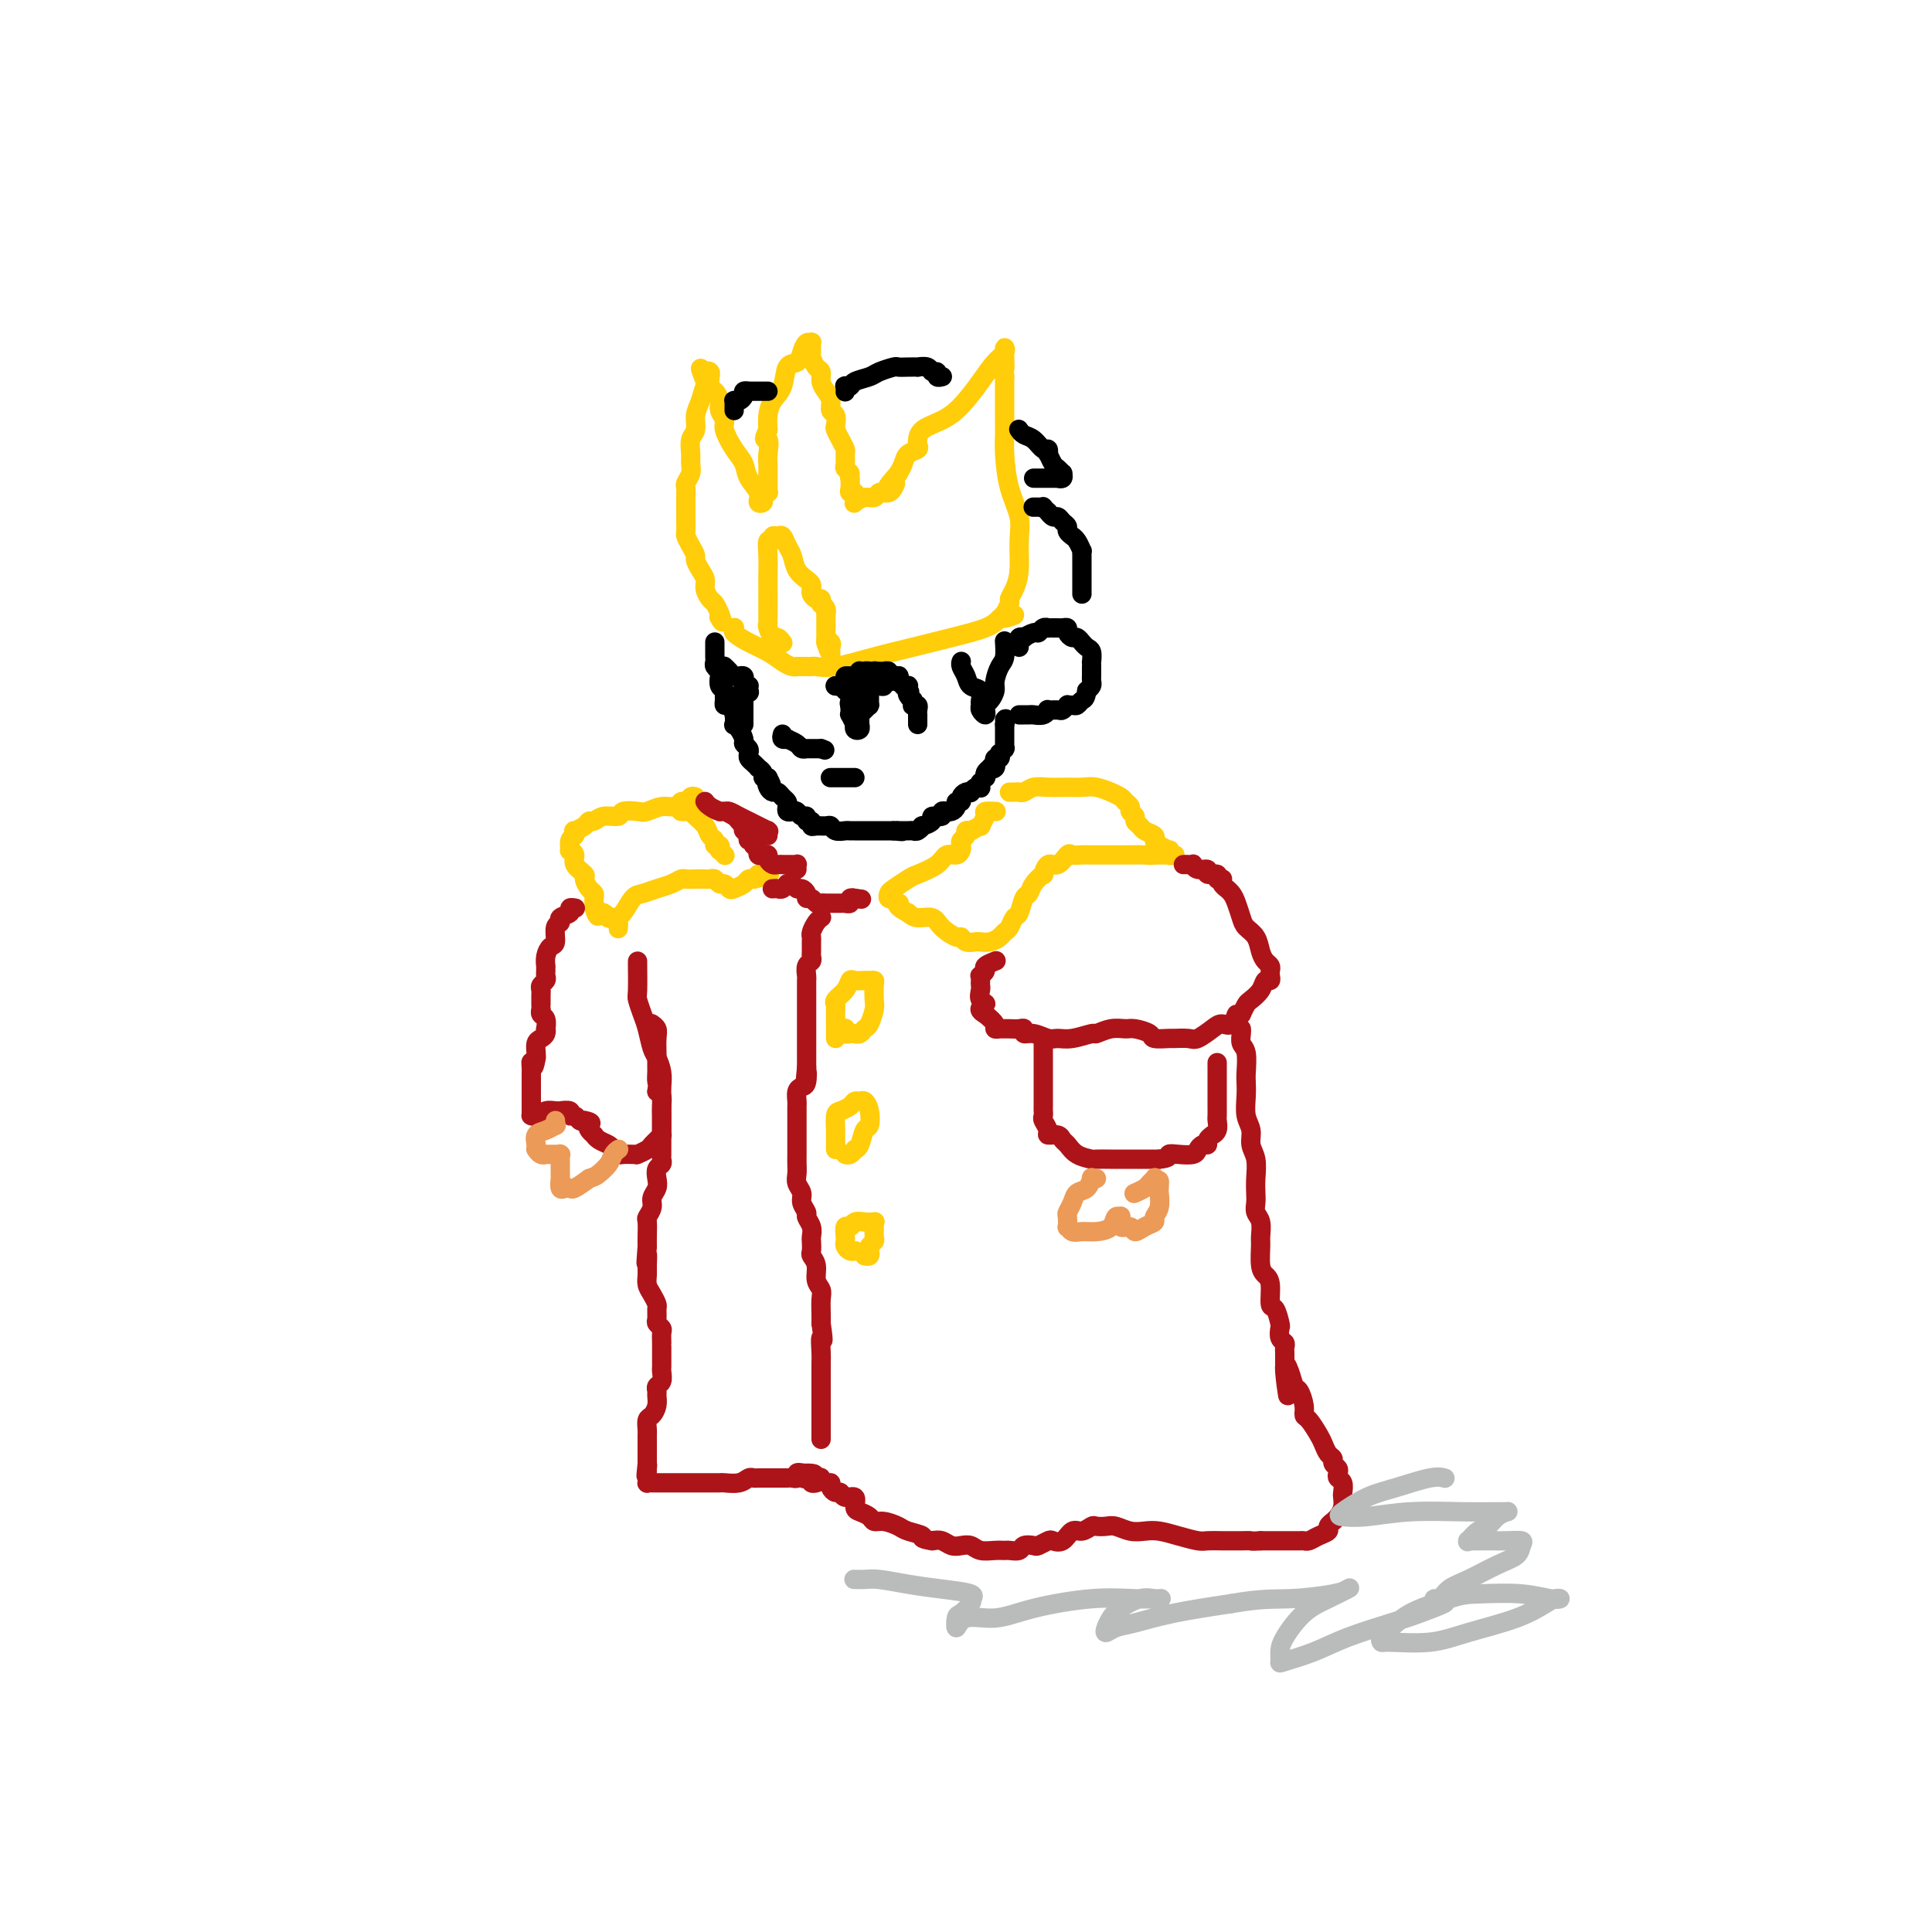 <svg viewBox='0 0 400 400' version='1.1' xmlns='http://www.w3.org/2000/svg' xmlns:xlink='http://www.w3.org/1999/xlink'><g fill='none' stroke='rgb(255,205,10)' stroke-width='4' stroke-linecap='round' stroke-linejoin='round'><path d='M152,130c0.064,-0.065 0.128,-0.130 0,0c-0.128,0.130 -0.448,0.455 0,1c0.448,0.545 1.665,1.309 3,2c1.335,0.691 2.788,1.310 4,2c1.212,0.690 2.184,1.453 3,2c0.816,0.547 1.477,0.879 2,1c0.523,0.121 0.910,0.032 1,0c0.090,-0.032 -0.116,-0.009 0,0c0.116,0.009 0.554,0.002 1,0c0.446,-0.002 0.899,0.001 1,0c0.101,-0.001 -0.149,-0.006 0,0c0.149,0.006 0.697,0.024 1,0c0.303,-0.024 0.360,-0.089 1,0c0.640,0.089 1.862,0.333 4,0c2.138,-0.333 5.192,-1.244 8,-2c2.808,-0.756 5.371,-1.357 8,-2c2.629,-0.643 5.323,-1.327 8,-2c2.677,-0.673 5.336,-1.335 7,-2c1.664,-0.665 2.332,-1.332 3,-2'/><path d='M207,128c5.482,-1.478 2.186,-0.174 1,0c-1.186,0.174 -0.263,-0.781 0,-1c0.263,-0.219 -0.136,0.299 0,0c0.136,-0.299 0.806,-1.416 1,-2c0.194,-0.584 -0.090,-0.637 0,-1c0.090,-0.363 0.553,-1.038 1,-2c0.447,-0.962 0.876,-2.210 1,-4c0.124,-1.790 -0.058,-4.121 0,-6c0.058,-1.879 0.355,-3.307 0,-5c-0.355,-1.693 -1.363,-3.650 -2,-6c-0.637,-2.350 -0.903,-5.094 -1,-7c-0.097,-1.906 -0.026,-2.975 0,-4c0.026,-1.025 0.007,-2.007 0,-3c-0.007,-0.993 -0.002,-1.998 0,-3c0.002,-1.002 0.001,-2.001 0,-3c-0.001,-0.999 -0.000,-2.000 0,-3'/><path d='M208,78c-0.464,-6.531 -0.123,-2.858 0,-2c0.123,0.858 0.028,-1.100 0,-2c-0.028,-0.900 0.013,-0.742 0,-1c-0.013,-0.258 -0.078,-0.932 0,-1c0.078,-0.068 0.301,0.471 0,1c-0.301,0.529 -1.124,1.047 -2,2c-0.876,0.953 -1.804,2.340 -3,4c-1.196,1.660 -2.660,3.594 -4,5c-1.340,1.406 -2.555,2.285 -4,3c-1.445,0.715 -3.120,1.266 -4,2c-0.880,0.734 -0.966,1.650 -1,2c-0.034,0.350 -0.016,0.134 0,0c0.016,-0.134 0.029,-0.188 0,0c-0.029,0.188 -0.102,0.617 0,1c0.102,0.383 0.378,0.721 0,1c-0.378,0.279 -1.409,0.498 -2,1c-0.591,0.502 -0.740,1.286 -1,2c-0.260,0.714 -0.630,1.357 -1,2'/><path d='M186,98c-3.642,4.121 -1.747,2.425 -1,2c0.747,-0.425 0.344,0.422 0,1c-0.344,0.578 -0.631,0.886 -1,1c-0.369,0.114 -0.819,0.035 -1,0c-0.181,-0.035 -0.092,-0.024 0,0c0.092,0.024 0.189,0.063 0,0c-0.189,-0.063 -0.663,-0.226 -1,0c-0.337,0.226 -0.535,0.843 -1,1c-0.465,0.157 -1.195,-0.144 -2,0c-0.805,0.144 -1.683,0.733 -2,1c-0.317,0.267 -0.071,0.213 0,0c0.071,-0.213 -0.034,-0.585 0,-1c0.034,-0.415 0.205,-0.874 0,-1c-0.205,-0.126 -0.786,0.082 -1,0c-0.214,-0.082 -0.061,-0.452 0,-1c0.061,-0.548 0.031,-1.274 0,-2'/><path d='M176,99c-0.403,-0.793 0.089,-0.775 0,-1c-0.089,-0.225 -0.759,-0.693 -1,-1c-0.241,-0.307 -0.054,-0.453 0,-1c0.054,-0.547 -0.024,-1.493 0,-2c0.024,-0.507 0.151,-0.574 0,-1c-0.151,-0.426 -0.580,-1.213 -1,-2c-0.420,-0.787 -0.830,-1.576 -1,-2c-0.170,-0.424 -0.101,-0.484 0,-1c0.101,-0.516 0.233,-1.489 0,-2c-0.233,-0.511 -0.832,-0.561 -1,-1c-0.168,-0.439 0.096,-1.268 0,-2c-0.096,-0.732 -0.551,-1.366 -1,-2c-0.449,-0.634 -0.891,-1.268 -1,-2c-0.109,-0.732 0.114,-1.563 0,-2c-0.114,-0.437 -0.566,-0.481 -1,-1c-0.434,-0.519 -0.851,-1.514 -1,-2c-0.149,-0.486 -0.029,-0.465 0,-1c0.029,-0.535 -0.033,-1.628 0,-2c0.033,-0.372 0.159,-0.022 0,0c-0.159,0.022 -0.605,-0.283 -1,0c-0.395,0.283 -0.739,1.153 -1,2c-0.261,0.847 -0.438,1.672 -1,2c-0.562,0.328 -1.510,0.160 -2,1c-0.490,0.840 -0.523,2.689 -1,4c-0.477,1.311 -1.398,2.084 -2,3c-0.602,0.916 -0.886,1.976 -1,3c-0.114,1.024 -0.057,2.012 0,3'/><path d='M159,89c-1.392,2.771 -0.373,1.697 0,2c0.373,0.303 0.100,1.983 0,3c-0.100,1.017 -0.027,1.373 0,2c0.027,0.627 0.008,1.526 0,2c-0.008,0.474 -0.006,0.522 0,1c0.006,0.478 0.017,1.385 0,2c-0.017,0.615 -0.061,0.937 0,1c0.061,0.063 0.229,-0.132 0,0c-0.229,0.132 -0.853,0.591 -1,1c-0.147,0.409 0.183,0.770 0,1c-0.183,0.230 -0.877,0.331 -1,0c-0.123,-0.331 0.327,-1.093 0,-2c-0.327,-0.907 -1.432,-1.958 -2,-3c-0.568,-1.042 -0.601,-2.075 -1,-3c-0.399,-0.925 -1.164,-1.742 -2,-3c-0.836,-1.258 -1.743,-2.957 -2,-4c-0.257,-1.043 0.138,-1.430 0,-2c-0.138,-0.570 -0.807,-1.323 -1,-2c-0.193,-0.677 0.092,-1.277 0,-2c-0.092,-0.723 -0.559,-1.570 -1,-2c-0.441,-0.430 -0.854,-0.442 -1,-1c-0.146,-0.558 -0.025,-1.663 0,-2c0.025,-0.337 -0.045,0.095 0,0c0.045,-0.095 0.204,-0.718 0,-1c-0.204,-0.282 -0.773,-0.223 -1,0c-0.227,0.223 -0.114,0.612 0,1'/><path d='M146,78c-1.868,-3.818 -0.538,-0.362 0,1c0.538,1.362 0.284,0.629 0,1c-0.284,0.371 -0.598,1.846 -1,3c-0.402,1.154 -0.893,1.986 -1,3c-0.107,1.014 0.168,2.211 0,3c-0.168,0.789 -0.781,1.171 -1,2c-0.219,0.829 -0.045,2.106 0,3c0.045,0.894 -0.041,1.405 0,2c0.041,0.595 0.207,1.272 0,2c-0.207,0.728 -0.788,1.506 -1,2c-0.212,0.494 -0.057,0.705 0,1c0.057,0.295 0.015,0.675 0,1c-0.015,0.325 -0.004,0.594 0,1c0.004,0.406 0.001,0.949 0,1c-0.001,0.051 -0.000,-0.391 0,0c0.000,0.391 0.000,1.614 0,2c-0.000,0.386 -0.001,-0.066 0,0c0.001,0.066 0.003,0.650 0,1c-0.003,0.350 -0.011,0.465 0,1c0.011,0.535 0.041,1.490 0,2c-0.041,0.510 -0.152,0.573 0,1c0.152,0.427 0.566,1.217 1,2c0.434,0.783 0.886,1.561 1,2c0.114,0.439 -0.110,0.541 0,1c0.110,0.459 0.554,1.274 1,2c0.446,0.726 0.893,1.363 1,2c0.107,0.637 -0.126,1.274 0,2c0.126,0.726 0.611,1.542 1,2c0.389,0.458 0.683,0.560 1,1c0.317,0.440 0.659,1.220 1,2'/><path d='M149,127c1.083,2.857 0.292,1.500 0,1c-0.292,-0.500 -0.083,-0.143 0,0c0.083,0.143 0.042,0.071 0,0'/><path d='M159,128c-0.000,0.072 -0.000,0.145 0,0c0.000,-0.145 0.000,-0.506 0,-1c-0.000,-0.494 -0.001,-1.121 0,-2c0.001,-0.879 0.004,-2.010 0,-3c-0.004,-0.990 -0.016,-1.838 0,-3c0.016,-1.162 0.060,-2.636 0,-4c-0.060,-1.364 -0.223,-2.616 0,-3c0.223,-0.384 0.833,0.099 1,0c0.167,-0.099 -0.110,-0.782 0,-1c0.110,-0.218 0.606,0.028 1,0c0.394,-0.028 0.687,-0.330 1,0c0.313,0.330 0.648,1.293 1,2c0.352,0.707 0.721,1.159 1,2c0.279,0.841 0.466,2.070 1,3c0.534,0.930 1.414,1.560 2,2c0.586,0.440 0.879,0.691 1,1c0.121,0.309 0.071,0.675 0,1c-0.071,0.325 -0.164,0.608 0,1c0.164,0.392 0.584,0.892 1,1c0.416,0.108 0.830,-0.177 1,0c0.170,0.177 0.098,0.817 0,1c-0.098,0.183 -0.222,-0.091 0,0c0.222,0.091 0.792,0.545 1,1c0.208,0.455 0.056,0.910 0,1c-0.056,0.090 -0.015,-0.184 0,0c0.015,0.184 0.004,0.827 0,1c-0.004,0.173 -0.001,-0.122 0,0c0.001,0.122 0.000,0.662 0,1c-0.000,0.338 -0.000,0.476 0,1c0.000,0.524 0.000,1.436 0,2c-0.000,0.564 -0.000,0.782 0,1'/><path d='M171,133c1.332,3.415 0.161,0.953 0,0c-0.161,-0.953 0.689,-0.396 1,0c0.311,0.396 0.083,0.632 0,1c-0.083,0.368 -0.022,0.869 0,1c0.022,0.131 0.006,-0.109 0,0c-0.006,0.109 -0.002,0.565 0,1c0.002,0.435 0.000,0.848 0,1c-0.000,0.152 -0.000,0.043 0,0c0.000,-0.043 0.000,-0.022 0,0'/><path d='M159,129c-0.091,0.188 -0.182,0.376 0,1c0.182,0.624 0.637,1.684 1,2c0.363,0.316 0.633,-0.111 1,0c0.367,0.111 0.829,0.761 1,1c0.171,0.239 0.049,0.068 0,0c-0.049,-0.068 -0.024,-0.034 0,0'/></g>
<g fill='none' stroke='rgb(0,0,0)' stroke-width='4' stroke-linecap='round' stroke-linejoin='round'><path d='M148,133c0.000,0.022 0.000,0.044 0,0c-0.000,-0.044 -0.000,-0.152 0,0c0.000,0.152 0.000,0.566 0,1c-0.000,0.434 -0.001,0.890 0,1c0.001,0.110 0.004,-0.125 0,0c-0.004,0.125 -0.015,0.610 0,1c0.015,0.390 0.056,0.686 0,1c-0.056,0.314 -0.207,0.647 0,1c0.207,0.353 0.773,0.724 1,1c0.227,0.276 0.113,0.455 0,1c-0.113,0.545 -0.227,1.457 0,2c0.227,0.543 0.796,0.718 1,1c0.204,0.282 0.044,0.669 0,1c-0.044,0.331 0.027,0.604 0,1c-0.027,0.396 -0.151,0.915 0,1c0.151,0.085 0.579,-0.262 1,0c0.421,0.262 0.835,1.135 1,2c0.165,0.865 0.082,1.723 0,2c-0.082,0.277 -0.162,-0.028 0,0c0.162,0.028 0.565,0.389 1,1c0.435,0.611 0.900,1.473 1,2c0.100,0.527 -0.167,0.718 0,1c0.167,0.282 0.767,0.654 1,1c0.233,0.346 0.100,0.666 0,1c-0.100,0.334 -0.166,0.681 0,1c0.166,0.319 0.566,0.611 1,1c0.434,0.389 0.904,0.875 1,1c0.096,0.125 -0.180,-0.111 0,0c0.180,0.111 0.818,0.568 1,1c0.182,0.432 -0.091,0.838 0,1c0.091,0.162 0.545,0.081 1,0'/><path d='M159,161c1.405,2.658 0.418,1.304 0,1c-0.418,-0.304 -0.266,0.443 0,1c0.266,0.557 0.646,0.922 1,1c0.354,0.078 0.683,-0.133 1,0c0.317,0.133 0.624,0.610 1,1c0.376,0.390 0.822,0.692 1,1c0.178,0.308 0.089,0.623 0,1c-0.089,0.377 -0.177,0.818 0,1c0.177,0.182 0.621,0.105 1,0c0.379,-0.105 0.694,-0.239 1,0c0.306,0.239 0.603,0.853 1,1c0.397,0.147 0.893,-0.171 1,0c0.107,0.171 -0.175,0.831 0,1c0.175,0.169 0.807,-0.152 1,0c0.193,0.152 -0.051,0.776 0,1c0.051,0.224 0.399,0.046 1,0c0.601,-0.046 1.456,0.040 2,0c0.544,-0.040 0.776,-0.207 1,0c0.224,0.207 0.440,0.788 1,1c0.560,0.212 1.463,0.057 2,0c0.537,-0.057 0.708,-0.015 1,0c0.292,0.015 0.704,0.004 1,0c0.296,-0.004 0.474,-0.001 1,0c0.526,0.001 1.399,0.000 2,0c0.601,-0.000 0.931,-0.000 1,0c0.069,0.000 -0.122,0.000 0,0c0.122,-0.000 0.558,-0.000 1,0c0.442,0.000 0.892,0.000 1,0c0.108,-0.000 -0.125,-0.000 0,0c0.125,0.000 0.607,0.000 1,0c0.393,-0.000 0.696,-0.000 1,0'/><path d='M185,172c3.003,0.309 1.512,0.083 1,0c-0.512,-0.083 -0.043,-0.021 0,0c0.043,0.021 -0.338,0.002 0,0c0.338,-0.002 1.395,0.014 2,0c0.605,-0.014 0.759,-0.059 1,0c0.241,0.059 0.570,0.222 1,0c0.430,-0.222 0.960,-0.829 1,-1c0.040,-0.171 -0.411,0.094 0,0c0.411,-0.094 1.683,-0.547 2,-1c0.317,-0.453 -0.322,-0.906 0,-1c0.322,-0.094 1.606,0.172 2,0c0.394,-0.172 -0.101,-0.781 0,-1c0.101,-0.219 0.796,-0.049 1,0c0.204,0.049 -0.085,-0.025 0,0c0.085,0.025 0.544,0.147 1,0c0.456,-0.147 0.910,-0.565 1,-1c0.090,-0.435 -0.182,-0.887 0,-1c0.182,-0.113 0.819,0.114 1,0c0.181,-0.114 -0.092,-0.570 0,-1c0.092,-0.430 0.550,-0.833 1,-1c0.450,-0.167 0.891,-0.096 1,0c0.109,0.096 -0.114,0.218 0,0c0.114,-0.218 0.565,-0.775 1,-1c0.435,-0.225 0.852,-0.117 1,0c0.148,0.117 0.026,0.242 0,0c-0.026,-0.242 0.045,-0.852 0,-1c-0.045,-0.148 -0.205,0.168 0,0c0.205,-0.168 0.777,-0.818 1,-1c0.223,-0.182 0.099,0.105 0,0c-0.099,-0.105 -0.171,-0.601 0,-1c0.171,-0.399 0.586,-0.699 1,-1'/><path d='M205,159c1.331,-1.410 0.160,-0.434 0,0c-0.160,0.434 0.693,0.328 1,0c0.307,-0.328 0.068,-0.876 0,-1c-0.068,-0.124 0.033,0.178 0,0c-0.033,-0.178 -0.201,-0.836 0,-1c0.201,-0.164 0.772,0.166 1,0c0.228,-0.166 0.114,-0.829 0,-1c-0.114,-0.171 -0.227,0.152 0,0c0.227,-0.152 0.793,-0.777 1,-1c0.207,-0.223 0.056,-0.045 0,0c-0.056,0.045 -0.015,-0.045 0,0c0.015,0.045 0.004,0.223 0,0c-0.004,-0.223 -0.001,-0.847 0,-1c0.001,-0.153 0.000,0.165 0,0c-0.000,-0.165 -0.000,-0.814 0,-1c0.000,-0.186 0.000,0.090 0,0c-0.000,-0.090 -0.000,-0.546 0,-1c0.000,-0.454 0.000,-0.906 0,-1c-0.000,-0.094 -0.000,0.171 0,0c0.000,-0.171 0.000,-0.777 0,-1c-0.000,-0.223 -0.000,-0.064 0,0c0.000,0.064 0.000,0.032 0,0'/><path d='M208,150c0.467,-1.622 0.133,-1.178 0,-1c-0.133,0.178 -0.067,0.089 0,0'/><path d='M211,134c-0.009,-0.452 -0.018,-0.905 0,-1c0.018,-0.095 0.064,0.167 0,0c-0.064,-0.167 -0.238,-0.762 0,-1c0.238,-0.238 0.890,-0.120 1,0c0.110,0.120 -0.320,0.242 0,0c0.320,-0.242 1.391,-0.850 2,-1c0.609,-0.150 0.754,0.156 1,0c0.246,-0.156 0.591,-0.774 1,-1c0.409,-0.226 0.883,-0.060 1,0c0.117,0.060 -0.122,0.015 0,0c0.122,-0.015 0.606,-0.001 1,0c0.394,0.001 0.697,-0.010 1,0c0.303,0.010 0.606,0.040 1,0c0.394,-0.040 0.880,-0.150 1,0c0.120,0.150 -0.126,0.561 0,1c0.126,0.439 0.625,0.906 1,1c0.375,0.094 0.626,-0.183 1,0c0.374,0.183 0.871,0.827 1,1c0.129,0.173 -0.109,-0.126 0,0c0.109,0.126 0.565,0.678 1,1c0.435,0.322 0.849,0.415 1,1c0.151,0.585 0.041,1.662 0,2c-0.041,0.338 -0.011,-0.064 0,0c0.011,0.064 0.004,0.595 0,1c-0.004,0.405 -0.004,0.686 0,1c0.004,0.314 0.011,0.661 0,1c-0.011,0.339 -0.042,0.668 0,1c0.042,0.332 0.155,0.666 0,1c-0.155,0.334 -0.577,0.667 -1,1'/><path d='M225,143c-0.177,1.784 -0.621,1.745 -1,2c-0.379,0.255 -0.693,0.804 -1,1c-0.307,0.196 -0.606,0.038 -1,0c-0.394,-0.038 -0.884,0.043 -1,0c-0.116,-0.043 0.141,-0.209 0,0c-0.141,0.209 -0.681,0.792 -1,1c-0.319,0.208 -0.418,0.042 -1,0c-0.582,-0.042 -1.647,0.041 -2,0c-0.353,-0.041 0.007,-0.207 0,0c-0.007,0.207 -0.379,0.788 -1,1c-0.621,0.212 -1.491,0.057 -2,0c-0.509,-0.057 -0.659,-0.015 -1,0c-0.341,0.015 -0.875,0.004 -1,0c-0.125,-0.004 0.159,-0.001 0,0c-0.159,0.001 -0.760,0.000 -1,0c-0.240,-0.000 -0.120,-0.000 0,0'/><path d='M199,137c-0.007,0.018 -0.014,0.036 0,0c0.014,-0.036 0.050,-0.127 0,0c-0.050,0.127 -0.185,0.472 0,1c0.185,0.528 0.691,1.241 1,2c0.309,0.759 0.422,1.565 1,2c0.578,0.435 1.623,0.499 2,1c0.377,0.501 0.087,1.438 0,2c-0.087,0.562 0.028,0.750 0,1c-0.028,0.250 -0.201,0.562 0,1c0.201,0.438 0.776,1.001 1,1c0.224,-0.001 0.098,-0.565 0,-1c-0.098,-0.435 -0.167,-0.739 0,-1c0.167,-0.261 0.570,-0.477 1,-1c0.430,-0.523 0.886,-1.353 1,-2c0.114,-0.647 -0.113,-1.112 0,-2c0.113,-0.888 0.566,-2.199 1,-3c0.434,-0.801 0.848,-1.091 1,-2c0.152,-0.909 0.041,-2.437 0,-3c-0.041,-0.563 -0.012,-0.161 0,0c0.012,0.161 0.006,0.080 0,0'/><path d='M214,105c-0.081,0.002 -0.161,0.005 0,0c0.161,-0.005 0.564,-0.016 1,0c0.436,0.016 0.904,0.061 1,0c0.096,-0.061 -0.182,-0.227 0,0c0.182,0.227 0.822,0.848 1,1c0.178,0.152 -0.106,-0.167 0,0c0.106,0.167 0.602,0.818 1,1c0.398,0.182 0.699,-0.105 1,0c0.301,0.105 0.602,0.602 1,1c0.398,0.398 0.894,0.697 1,1c0.106,0.303 -0.178,0.611 0,1c0.178,0.389 0.818,0.860 1,1c0.182,0.140 -0.095,-0.050 0,0c0.095,0.050 0.561,0.339 1,1c0.439,0.661 0.850,1.692 1,2c0.150,0.308 0.040,-0.107 0,0c-0.040,0.107 -0.011,0.736 0,1c0.011,0.264 0.003,0.165 0,0c-0.003,-0.165 -0.001,-0.394 0,0c0.001,0.394 0.000,1.411 0,2c-0.000,0.589 -0.000,0.749 0,1c0.000,0.251 0.000,0.593 0,1c-0.000,0.407 -0.000,0.879 0,1c0.000,0.121 0.000,-0.107 0,0c-0.000,0.107 -0.000,0.551 0,1c0.000,0.449 0.000,0.904 0,1c-0.000,0.096 -0.000,-0.166 0,0c0.000,0.166 0.000,0.762 0,1c-0.000,0.238 -0.000,0.119 0,0'/><path d='M175,81c-0.008,0.112 -0.015,0.223 0,0c0.015,-0.223 0.053,-0.781 0,-1c-0.053,-0.219 -0.195,-0.100 0,0c0.195,0.100 0.728,0.181 1,0c0.272,-0.181 0.282,-0.623 1,-1c0.718,-0.377 2.145,-0.690 3,-1c0.855,-0.310 1.137,-0.619 2,-1c0.863,-0.381 2.306,-0.834 3,-1c0.694,-0.166 0.638,-0.046 1,0c0.362,0.046 1.143,0.016 2,0c0.857,-0.016 1.789,-0.019 2,0c0.211,0.019 -0.298,0.062 0,0c0.298,-0.062 1.404,-0.227 2,0c0.596,0.227 0.681,0.845 1,1c0.319,0.155 0.870,-0.155 1,0c0.130,0.155 -0.161,0.773 0,1c0.161,0.227 0.774,0.061 1,0c0.226,-0.061 0.065,-0.017 0,0c-0.065,0.017 -0.032,0.009 0,0'/><path d='M152,85c-0.006,-0.311 -0.012,-0.622 0,-1c0.012,-0.378 0.040,-0.823 0,-1c-0.040,-0.177 -0.150,-0.086 0,0c0.150,0.086 0.560,0.167 1,0c0.440,-0.167 0.909,-0.581 1,-1c0.091,-0.419 -0.197,-0.844 0,-1c0.197,-0.156 0.880,-0.042 1,0c0.120,0.042 -0.321,0.011 0,0c0.321,-0.011 1.406,-0.003 2,0c0.594,0.003 0.698,0.001 1,0c0.302,-0.001 0.800,-0.000 1,0c0.200,0.000 0.100,0.000 0,0'/><path d='M211,89c-0.067,-0.100 -0.133,-0.200 0,0c0.133,0.200 0.467,0.699 1,1c0.533,0.301 1.266,0.405 2,1c0.734,0.595 1.468,1.683 2,2c0.532,0.317 0.863,-0.137 1,0c0.137,0.137 0.079,0.864 0,1c-0.079,0.136 -0.179,-0.318 0,0c0.179,0.318 0.638,1.410 1,2c0.362,0.590 0.629,0.680 1,1c0.371,0.320 0.847,0.870 1,1c0.153,0.130 -0.018,-0.161 0,0c0.018,0.161 0.226,0.775 0,1c-0.226,0.225 -0.886,0.060 -1,0c-0.114,-0.060 0.320,-0.016 0,0c-0.320,0.016 -1.392,0.004 -2,0c-0.608,-0.004 -0.751,-0.001 -1,0c-0.249,0.001 -0.606,0.000 -1,0c-0.394,-0.000 -0.827,-0.000 -1,0c-0.173,0.000 -0.087,0.000 0,0'/><path d='M162,152c-0.114,0.422 -0.229,0.844 0,1c0.229,0.156 0.800,0.044 1,0c0.200,-0.044 0.028,-0.022 0,0c-0.028,0.022 0.087,0.044 0,0c-0.087,-0.044 -0.377,-0.155 0,0c0.377,0.155 1.421,0.578 2,1c0.579,0.422 0.695,0.845 1,1c0.305,0.155 0.800,0.041 1,0c0.200,-0.041 0.105,-0.011 0,0c-0.105,0.011 -0.222,0.003 0,0c0.222,-0.003 0.781,-0.001 1,0c0.219,0.001 0.097,0.000 0,0c-0.097,-0.000 -0.170,-0.000 0,0c0.170,0.000 0.582,0.000 1,0c0.418,-0.000 0.843,-0.000 1,0c0.157,0.000 0.045,0.000 0,0c-0.045,-0.000 -0.022,-0.000 0,0'/><path d='M170,155c1.333,0.500 0.667,0.250 0,0'/><path d='M173,142c-0.081,0.006 -0.163,0.012 0,0c0.163,-0.012 0.569,-0.042 1,0c0.431,0.042 0.886,0.155 1,0c0.114,-0.155 -0.113,-0.577 0,-1c0.113,-0.423 0.565,-0.846 1,-1c0.435,-0.154 0.852,-0.040 1,0c0.148,0.040 0.026,0.007 0,0c-0.026,-0.007 0.045,0.012 0,0c-0.045,-0.012 -0.206,-0.056 0,0c0.206,0.056 0.777,0.211 1,0c0.223,-0.211 0.097,-0.789 0,-1c-0.097,-0.211 -0.166,-0.056 0,0c0.166,0.056 0.566,0.014 1,0c0.434,-0.014 0.901,-0.000 1,0c0.099,0.000 -0.170,-0.014 0,0c0.170,0.014 0.780,0.056 1,0c0.220,-0.056 0.049,-0.211 0,0c-0.049,0.211 0.025,0.788 0,1c-0.025,0.212 -0.150,0.061 0,0c0.150,-0.061 0.575,-0.030 1,0'/><path d='M182,140c1.630,-0.309 1.206,-0.083 1,0c-0.206,0.083 -0.195,0.022 0,0c0.195,-0.022 0.574,-0.006 1,0c0.426,0.006 0.899,0.002 1,0c0.101,-0.002 -0.169,-0.001 0,0c0.169,0.001 0.779,0.000 1,0c0.221,-0.000 0.055,-0.001 0,0c-0.055,0.001 0.001,0.004 0,0c-0.001,-0.004 -0.061,-0.016 0,0c0.061,0.016 0.241,0.061 0,0c-0.241,-0.061 -0.905,-0.226 -1,0c-0.095,0.226 0.377,0.845 0,1c-0.377,0.155 -1.604,-0.155 -2,0c-0.396,0.155 0.038,0.773 0,1c-0.038,0.227 -0.549,0.061 -1,0c-0.451,-0.061 -0.843,-0.017 -1,0c-0.157,0.017 -0.078,0.009 0,0'/><path d='M181,142c-0.559,0.309 0.044,0.083 0,0c-0.044,-0.083 -0.734,-0.022 -1,0c-0.266,0.022 -0.109,0.006 0,0c0.109,-0.006 0.169,-0.003 0,0c-0.169,0.003 -0.567,0.004 -1,0c-0.433,-0.004 -0.900,-0.015 -1,0c-0.100,0.015 0.167,0.057 0,0c-0.167,-0.057 -0.766,-0.211 -1,0c-0.234,0.211 -0.101,0.789 0,1c0.101,0.211 0.171,0.057 0,0c-0.171,-0.057 -0.582,-0.015 -1,0c-0.418,0.015 -0.843,0.004 -1,0c-0.157,-0.004 -0.045,-0.001 0,0c0.045,0.001 0.022,0.001 0,0'/><path d='M150,138c0.025,0.022 0.049,0.044 0,0c-0.049,-0.044 -0.172,-0.155 0,0c0.172,0.155 0.638,0.576 1,1c0.362,0.424 0.619,0.850 1,1c0.381,0.150 0.887,0.025 1,0c0.113,-0.025 -0.167,0.050 0,0c0.167,-0.050 0.781,-0.224 1,0c0.219,0.224 0.045,0.845 0,1c-0.045,0.155 0.041,-0.156 0,0c-0.041,0.156 -0.207,0.777 0,1c0.207,0.223 0.788,0.046 1,0c0.212,-0.046 0.057,0.039 0,0c-0.057,-0.039 -0.015,-0.203 0,0c0.015,0.203 0.004,0.772 0,1c-0.004,0.228 -0.002,0.114 0,0'/><path d='M155,143c0.551,0.790 -0.571,0.264 -1,0c-0.429,-0.264 -0.167,-0.267 0,0c0.167,0.267 0.237,0.803 0,1c-0.237,0.197 -0.782,0.056 -1,0c-0.218,-0.056 -0.109,-0.028 0,0'/><path d='M176,145c-0.008,0.414 -0.016,0.828 0,1c0.016,0.172 0.056,0.103 0,0c-0.056,-0.103 -0.207,-0.238 0,0c0.207,0.238 0.773,0.849 1,1c0.227,0.151 0.116,-0.159 0,0c-0.116,0.159 -0.238,0.785 0,1c0.238,0.215 0.834,0.019 1,0c0.166,-0.019 -0.099,0.140 0,0c0.099,-0.140 0.562,-0.577 1,-1c0.438,-0.423 0.849,-0.830 1,-1c0.151,-0.170 0.040,-0.101 0,0c-0.040,0.101 -0.011,0.234 0,0c0.011,-0.234 0.003,-0.833 0,-1c-0.003,-0.167 -0.001,0.100 0,0c0.001,-0.100 0.000,-0.565 0,-1c-0.000,-0.435 -0.000,-0.838 0,-1c0.000,-0.162 0.000,-0.081 0,0'/><path d='M173,142c0.303,0.083 0.607,0.166 1,0c0.393,-0.166 0.876,-0.580 1,-1c0.124,-0.420 -0.111,-0.845 0,-1c0.111,-0.155 0.569,-0.041 1,0c0.431,0.041 0.836,0.007 1,0c0.164,-0.007 0.086,0.012 0,0c-0.086,-0.012 -0.182,-0.056 0,0c0.182,0.056 0.641,0.211 1,0c0.359,-0.211 0.617,-0.789 1,-1c0.383,-0.211 0.890,-0.057 1,0c0.110,0.057 -0.177,0.015 0,0c0.177,-0.015 0.817,-0.004 1,0c0.183,0.004 -0.090,0.000 0,0c0.090,-0.000 0.545,0.004 1,0c0.455,-0.004 0.911,-0.015 1,0c0.089,0.015 -0.187,0.057 0,0c0.187,-0.057 0.838,-0.211 1,0c0.162,0.211 -0.167,0.788 0,1c0.167,0.212 0.828,0.060 1,0c0.172,-0.060 -0.146,-0.026 0,0c0.146,0.026 0.756,0.045 1,0c0.244,-0.045 0.122,-0.156 0,0c-0.122,0.156 -0.243,0.577 0,1c0.243,0.423 0.850,0.848 1,1c0.150,0.152 -0.156,0.030 0,0c0.156,-0.030 0.773,0.030 1,0c0.227,-0.030 0.065,-0.152 0,0c-0.065,0.152 -0.032,0.576 0,1'/><path d='M188,143c0.635,0.576 0.223,0.014 0,0c-0.223,-0.014 -0.257,0.518 0,1c0.257,0.482 0.805,0.913 1,1c0.195,0.087 0.038,-0.170 0,0c-0.038,0.170 0.042,0.768 0,1c-0.042,0.232 -0.207,0.100 0,0c0.207,-0.100 0.788,-0.168 1,0c0.212,0.168 0.057,0.571 0,1c-0.057,0.429 -0.015,0.886 0,1c0.015,0.114 0.004,-0.113 0,0c-0.004,0.113 -0.001,0.566 0,1c0.001,0.434 0.000,0.848 0,1c-0.000,0.152 -0.000,0.041 0,0c0.000,-0.041 0.000,-0.011 0,0c-0.000,0.011 -0.000,0.003 0,0c0.000,-0.003 0.000,-0.002 0,0'/><path d='M177,142c-0.113,0.447 -0.226,0.895 0,1c0.226,0.105 0.793,-0.132 1,0c0.207,0.132 0.056,0.632 0,1c-0.056,0.368 -0.015,0.604 0,1c0.015,0.396 0.004,0.951 0,1c-0.004,0.049 -0.001,-0.407 0,0c0.001,0.407 0.000,1.679 0,2c-0.000,0.321 -0.000,-0.307 0,0c0.000,0.307 0.001,1.550 0,2c-0.001,0.450 -0.004,0.108 0,0c0.004,-0.108 0.015,0.020 0,0c-0.015,-0.020 -0.057,-0.187 0,0c0.057,0.187 0.211,0.729 0,1c-0.211,0.271 -0.788,0.271 -1,0c-0.212,-0.271 -0.061,-0.812 0,-1c0.061,-0.188 0.030,-0.021 0,0c-0.030,0.021 -0.061,-0.102 0,0c0.061,0.102 0.212,0.431 0,0c-0.212,-0.431 -0.789,-1.621 -1,-2c-0.211,-0.379 -0.057,0.052 0,0c0.057,-0.052 0.016,-0.586 0,-1c-0.016,-0.414 -0.008,-0.707 0,-1'/><path d='M176,146c-0.309,-0.791 -0.083,-0.267 0,0c0.083,0.267 0.022,0.278 0,0c-0.022,-0.278 -0.006,-0.845 0,-1c0.006,-0.155 0.002,0.102 0,0c-0.002,-0.102 -0.000,-0.563 0,-1c0.000,-0.437 0.000,-0.848 0,-1c-0.000,-0.152 -0.000,-0.043 0,0c0.000,0.043 0.000,0.022 0,0'/><path d='M154,145c0.000,-0.112 0.000,-0.223 0,0c0.000,0.223 0.000,0.782 0,1c0.000,0.218 0.000,0.096 0,0c0.000,-0.096 0.000,-0.167 0,0c0.000,0.167 0.000,0.570 0,1c0.000,0.430 0.000,0.886 0,1c0.000,0.114 0.000,-0.114 0,0c0.000,0.114 0.000,0.569 0,1c-0.000,0.431 0.000,0.837 0,1c0.000,0.163 0.000,0.081 0,0'/><path d='M172,161c0.024,0.000 0.048,0.000 0,0c-0.048,0.000 -0.168,0.000 0,0c0.168,0.000 0.623,0.000 1,0c0.377,0.000 0.676,0.000 1,0c0.324,0.000 0.675,0.000 1,0c0.325,0.000 0.626,0.000 1,0c0.374,0.000 0.821,0.000 1,0c0.179,0.000 0.089,0.000 0,0'/></g>
<g fill='none' stroke='rgb(255,205,10)' stroke-width='4' stroke-linecap='round' stroke-linejoin='round'><path d='M209,164c0.328,0.008 0.656,0.016 1,0c0.344,-0.016 0.704,-0.057 1,0c0.296,0.057 0.530,0.212 1,0c0.470,-0.212 1.178,-0.790 2,-1c0.822,-0.210 1.759,-0.052 3,0c1.241,0.052 2.786,-0.001 4,0c1.214,0.001 2.098,0.056 3,0c0.902,-0.056 1.824,-0.222 3,0c1.176,0.222 2.606,0.833 3,1c0.394,0.167 -0.249,-0.110 0,0c0.249,0.110 1.391,0.607 2,1c0.609,0.393 0.684,0.683 1,1c0.316,0.317 0.873,0.662 1,1c0.127,0.338 -0.174,0.668 0,1c0.174,0.332 0.825,0.666 1,1c0.175,0.334 -0.125,0.667 0,1c0.125,0.333 0.676,0.666 1,1c0.324,0.334 0.420,0.668 1,1c0.580,0.332 1.644,0.662 2,1c0.356,0.338 0.003,0.683 0,1c-0.003,0.317 0.342,0.607 1,1c0.658,0.393 1.628,0.890 2,1c0.372,0.110 0.146,-0.167 0,0c-0.146,0.167 -0.213,0.777 0,1c0.213,0.223 0.707,0.060 1,0c0.293,-0.060 0.387,-0.016 0,0c-0.387,0.016 -1.253,0.005 -2,0c-0.747,-0.005 -1.373,-0.002 -2,0'/><path d='M239,177c-0.799,0.155 -1.296,0.041 -2,0c-0.704,-0.041 -1.616,-0.011 -3,0c-1.384,0.011 -3.239,0.004 -4,0c-0.761,-0.004 -0.427,-0.003 -1,0c-0.573,0.003 -2.054,0.009 -3,0c-0.946,-0.009 -1.356,-0.033 -2,0c-0.644,0.033 -1.522,0.122 -2,0c-0.478,-0.122 -0.557,-0.455 -1,0c-0.443,0.455 -1.250,1.697 -2,2c-0.750,0.303 -1.444,-0.332 -2,0c-0.556,0.332 -0.975,1.631 -1,2c-0.025,0.369 0.344,-0.192 0,0c-0.344,0.192 -1.402,1.135 -2,2c-0.598,0.865 -0.738,1.650 -1,2c-0.262,0.350 -0.648,0.265 -1,1c-0.352,0.735 -0.671,2.291 -1,3c-0.329,0.709 -0.668,0.572 -1,1c-0.332,0.428 -0.657,1.421 -1,2c-0.343,0.579 -0.704,0.744 -1,1c-0.296,0.256 -0.526,0.604 -1,1c-0.474,0.396 -1.191,0.839 -2,1c-0.809,0.161 -1.709,0.039 -2,0c-0.291,-0.039 0.026,0.005 0,0c-0.026,-0.005 -0.395,-0.059 -1,0c-0.605,0.059 -1.445,0.232 -2,0c-0.555,-0.232 -0.824,-0.871 -1,-1c-0.176,-0.129 -0.260,0.250 -1,0c-0.740,-0.250 -2.137,-1.129 -3,-2c-0.863,-0.871 -1.194,-1.735 -2,-2c-0.806,-0.265 -2.087,0.067 -3,0c-0.913,-0.067 -1.456,-0.534 -2,-1'/><path d='M188,189c-2.791,-1.397 -2.268,-1.890 -2,-2c0.268,-0.110 0.282,0.163 0,0c-0.282,-0.163 -0.859,-0.764 -1,-1c-0.141,-0.236 0.155,-0.109 0,0c-0.155,0.109 -0.759,0.199 -1,0c-0.241,-0.199 -0.118,-0.686 0,-1c0.118,-0.314 0.230,-0.456 1,-1c0.770,-0.544 2.199,-1.490 3,-2c0.801,-0.510 0.975,-0.585 2,-1c1.025,-0.415 2.902,-1.172 4,-2c1.098,-0.828 1.418,-1.727 2,-2c0.582,-0.273 1.428,0.082 2,0c0.572,-0.082 0.870,-0.600 1,-1c0.130,-0.400 0.091,-0.681 0,-1c-0.091,-0.319 -0.234,-0.674 0,-1c0.234,-0.326 0.845,-0.622 1,-1c0.155,-0.378 -0.147,-0.838 0,-1c0.147,-0.162 0.742,-0.028 1,0c0.258,0.028 0.179,-0.052 0,0c-0.179,0.052 -0.456,0.234 0,0c0.456,-0.234 1.646,-0.886 2,-1c0.354,-0.114 -0.129,0.309 0,0c0.129,-0.309 0.870,-1.351 1,-2c0.130,-0.649 -0.350,-0.906 0,-1c0.350,-0.094 1.528,-0.027 2,0c0.472,0.027 0.236,0.013 0,0'/><path d='M141,168c0.325,0.018 0.650,0.036 1,0c0.350,-0.036 0.725,-0.126 1,0c0.275,0.126 0.451,0.469 1,1c0.549,0.531 1.471,1.252 2,2c0.529,0.748 0.664,1.525 1,2c0.336,0.475 0.874,0.648 1,1c0.126,0.352 -0.159,0.883 0,1c0.159,0.117 0.760,-0.179 1,0c0.240,0.179 0.117,0.832 0,1c-0.117,0.168 -0.227,-0.151 0,0c0.227,0.151 0.792,0.771 1,1c0.208,0.229 0.059,0.065 0,0c-0.059,-0.065 -0.030,-0.033 0,0'/><path d='M144,165c-0.337,-0.122 -0.673,-0.244 -1,0c-0.327,0.244 -0.644,0.854 -1,1c-0.356,0.146 -0.751,-0.171 -1,0c-0.249,0.171 -0.351,0.829 -1,1c-0.649,0.171 -1.846,-0.146 -3,0c-1.154,0.146 -2.266,0.756 -3,1c-0.734,0.244 -1.089,0.122 -2,0c-0.911,-0.122 -2.377,-0.244 -3,0c-0.623,0.244 -0.403,0.853 -1,1c-0.597,0.147 -2.010,-0.167 -3,0c-0.990,0.167 -1.558,0.814 -2,1c-0.442,0.186 -0.758,-0.091 -1,0c-0.242,0.091 -0.408,0.548 -1,1c-0.592,0.452 -1.608,0.899 -2,1c-0.392,0.101 -0.159,-0.145 0,0c0.159,0.145 0.243,0.682 0,1c-0.243,0.318 -0.813,0.416 -1,1c-0.187,0.584 0.010,1.652 0,2c-0.010,0.348 -0.228,-0.024 0,0c0.228,0.024 0.901,0.444 1,1c0.099,0.556 -0.376,1.248 0,2c0.376,0.752 1.603,1.563 2,2c0.397,0.437 -0.037,0.498 0,1c0.037,0.502 0.546,1.444 1,2c0.454,0.556 0.854,0.726 1,1c0.146,0.274 0.039,0.651 0,1c-0.039,0.349 -0.011,0.671 0,1c0.011,0.329 0.006,0.664 0,1'/><path d='M123,188c0.842,2.703 0.948,1.460 1,1c0.052,-0.460 0.052,-0.137 0,0c-0.052,0.137 -0.155,0.089 0,0c0.155,-0.089 0.567,-0.217 1,0c0.433,0.217 0.886,0.779 1,1c0.114,0.221 -0.113,0.100 0,0c0.113,-0.100 0.566,-0.178 1,0c0.434,0.178 0.851,0.611 1,1c0.149,0.389 0.032,0.735 0,1c-0.032,0.265 0.021,0.450 0,0c-0.021,-0.450 -0.116,-1.535 0,-2c0.116,-0.465 0.443,-0.309 1,-1c0.557,-0.691 1.343,-2.227 2,-3c0.657,-0.773 1.183,-0.781 2,-1c0.817,-0.219 1.923,-0.647 3,-1c1.077,-0.353 2.123,-0.631 3,-1c0.877,-0.369 1.583,-0.831 2,-1c0.417,-0.169 0.546,-0.046 1,0c0.454,0.046 1.235,0.016 2,0c0.765,-0.016 1.514,-0.019 2,0c0.486,0.019 0.708,0.061 1,0c0.292,-0.061 0.655,-0.226 1,0c0.345,0.226 0.674,0.842 1,1c0.326,0.158 0.651,-0.144 1,0c0.349,0.144 0.723,0.732 1,1c0.277,0.268 0.456,0.216 1,0c0.544,-0.216 1.454,-0.597 2,-1c0.546,-0.403 0.727,-0.830 1,-1c0.273,-0.170 0.636,-0.085 1,0'/><path d='M156,182c3.199,-0.536 1.198,-0.876 1,-1c-0.198,-0.124 1.408,-0.033 2,0c0.592,0.033 0.169,0.010 0,0c-0.169,-0.010 -0.085,-0.005 0,0'/></g>
<g fill='none' stroke='rgb(173,20,25)' stroke-width='4' stroke-linecap='round' stroke-linejoin='round'><path d='M245,179c0.306,-0.009 0.612,-0.018 1,0c0.388,0.018 0.858,0.061 1,0c0.142,-0.061 -0.045,-0.228 0,0c0.045,0.228 0.323,0.849 1,1c0.677,0.151 1.754,-0.170 2,0c0.246,0.170 -0.341,0.830 0,1c0.341,0.170 1.608,-0.151 2,0c0.392,0.151 -0.092,0.775 0,1c0.092,0.225 0.761,0.050 1,0c0.239,-0.050 0.049,0.024 0,0c-0.049,-0.024 0.042,-0.148 0,0c-0.042,0.148 -0.219,0.566 0,1c0.219,0.434 0.832,0.882 1,1c0.168,0.118 -0.111,-0.096 0,0c0.111,0.096 0.611,0.500 1,1c0.389,0.500 0.668,1.096 1,2c0.332,0.904 0.719,2.116 1,3c0.281,0.884 0.457,1.441 1,2c0.543,0.559 1.452,1.119 2,2c0.548,0.881 0.735,2.081 1,3c0.265,0.919 0.608,1.557 1,2c0.392,0.443 0.834,0.692 1,1c0.166,0.308 0.057,0.677 0,1c-0.057,0.323 -0.060,0.601 0,1c0.060,0.399 0.185,0.918 0,1c-0.185,0.082 -0.679,-0.274 -1,0c-0.321,0.274 -0.467,1.176 -1,2c-0.533,0.824 -1.451,1.568 -2,2c-0.549,0.432 -0.728,0.552 -1,1c-0.272,0.448 -0.636,1.224 -1,2'/><path d='M257,210c-1.121,1.424 -0.923,-0.017 -1,0c-0.077,0.017 -0.428,1.493 -1,2c-0.572,0.507 -1.366,0.045 -2,0c-0.634,-0.045 -1.109,0.328 -2,1c-0.891,0.672 -2.197,1.645 -3,2c-0.803,0.355 -1.102,0.092 -2,0c-0.898,-0.092 -2.394,-0.015 -3,0c-0.606,0.015 -0.322,-0.034 -1,0c-0.678,0.034 -2.320,0.152 -3,0c-0.680,-0.152 -0.400,-0.572 -1,-1c-0.600,-0.428 -2.080,-0.862 -3,-1c-0.920,-0.138 -1.278,0.019 -2,0c-0.722,-0.019 -1.807,-0.216 -3,0c-1.193,0.216 -2.493,0.843 -3,1c-0.507,0.157 -0.222,-0.158 -1,0c-0.778,0.158 -2.619,0.790 -4,1c-1.381,0.210 -2.303,0.000 -3,0c-0.697,-0.000 -1.170,0.210 -2,0c-0.830,-0.210 -2.019,-0.841 -3,-1c-0.981,-0.159 -1.755,0.154 -2,0c-0.245,-0.154 0.040,-0.773 0,-1c-0.040,-0.227 -0.406,-0.061 -1,0c-0.594,0.061 -1.417,0.017 -2,0c-0.583,-0.017 -0.925,-0.007 -1,0c-0.075,0.007 0.118,0.010 0,0c-0.118,-0.010 -0.547,-0.034 -1,0c-0.453,0.034 -0.930,0.124 -1,0c-0.070,-0.124 0.266,-0.464 0,-1c-0.266,-0.536 -1.133,-1.268 -2,-2'/><path d='M204,210c-2.260,-1.195 -0.409,-1.682 0,-2c0.409,-0.318 -0.622,-0.467 -1,-1c-0.378,-0.533 -0.102,-1.448 0,-2c0.102,-0.552 0.032,-0.739 0,-1c-0.032,-0.261 -0.025,-0.594 0,-1c0.025,-0.406 0.067,-0.883 0,-1c-0.067,-0.117 -0.242,0.126 0,0c0.242,-0.126 0.902,-0.622 1,-1c0.098,-0.378 -0.366,-0.637 0,-1c0.366,-0.363 1.562,-0.829 2,-1c0.438,-0.171 0.118,-0.046 0,0c-0.118,0.046 -0.034,0.013 0,0c0.034,-0.013 0.017,-0.007 0,0'/><path d='M160,184c-0.091,0.008 -0.183,0.017 0,0c0.183,-0.017 0.640,-0.058 1,0c0.360,0.058 0.621,0.216 1,0c0.379,-0.216 0.875,-0.805 1,-1c0.125,-0.195 -0.120,0.003 0,0c0.120,-0.003 0.606,-0.207 1,0c0.394,0.207 0.697,0.825 1,1c0.303,0.175 0.606,-0.093 1,0c0.394,0.093 0.879,0.547 1,1c0.121,0.453 -0.123,0.906 0,1c0.123,0.094 0.611,-0.171 1,0c0.389,0.171 0.679,0.778 1,1c0.321,0.222 0.674,0.060 1,0c0.326,-0.060 0.626,-0.016 1,0c0.374,0.016 0.821,0.004 1,0c0.179,-0.004 0.091,-0.001 0,0c-0.091,0.001 -0.183,0.000 0,0c0.183,-0.000 0.642,0.001 1,0c0.358,-0.001 0.617,-0.004 1,0c0.383,0.004 0.891,0.015 1,0c0.109,-0.015 -0.181,-0.057 0,0c0.181,0.057 0.833,0.211 1,0c0.167,-0.211 -0.151,-0.789 0,-1c0.151,-0.211 0.773,-0.057 1,0c0.227,0.057 0.061,0.015 0,0c-0.061,-0.015 -0.017,-0.004 0,0c0.017,0.004 0.009,0.002 0,0'/><path d='M177,186c2.644,0.311 0.756,0.089 0,0c-0.756,-0.089 -0.378,-0.044 0,0'/><path d='M159,173c0.013,-0.416 0.026,-0.833 0,-1c-0.026,-0.167 -0.090,-0.086 0,0c0.090,0.086 0.332,0.177 0,0c-0.332,-0.177 -1.240,-0.622 -2,-1c-0.760,-0.378 -1.371,-0.690 -2,-1c-0.629,-0.310 -1.277,-0.618 -2,-1c-0.723,-0.382 -1.521,-0.837 -2,-1c-0.479,-0.163 -0.640,-0.033 -1,0c-0.360,0.033 -0.919,-0.029 -1,0c-0.081,0.029 0.318,0.151 0,0c-0.318,-0.151 -1.351,-0.574 -2,-1c-0.649,-0.426 -0.913,-0.856 -1,-1c-0.087,-0.144 0.003,-0.001 0,0c-0.003,0.001 -0.099,-0.140 0,0c0.099,0.140 0.393,0.562 1,1c0.607,0.438 1.525,0.892 2,1c0.475,0.108 0.506,-0.130 1,0c0.494,0.130 1.452,0.627 2,1c0.548,0.373 0.686,0.621 1,1c0.314,0.379 0.802,0.889 1,1c0.198,0.111 0.105,-0.176 0,0c-0.105,0.176 -0.220,0.817 0,1c0.220,0.183 0.777,-0.092 1,0c0.223,0.092 0.111,0.550 0,1c-0.111,0.450 -0.222,0.890 0,1c0.222,0.110 0.778,-0.112 1,0c0.222,0.112 0.111,0.556 0,1'/><path d='M156,175c1.616,1.480 1.155,1.180 1,1c-0.155,-0.180 -0.004,-0.242 0,0c0.004,0.242 -0.140,0.787 0,1c0.140,0.213 0.562,0.096 1,0c0.438,-0.096 0.892,-0.169 1,0c0.108,0.169 -0.130,0.581 0,1c0.130,0.419 0.627,0.844 1,1c0.373,0.156 0.621,0.042 1,0c0.379,-0.042 0.889,-0.011 1,0c0.111,0.011 -0.177,0.003 0,0c0.177,-0.003 0.818,-0.002 1,0c0.182,0.002 -0.095,0.004 0,0c0.095,-0.004 0.561,-0.015 1,0c0.439,0.015 0.850,0.056 1,0c0.150,-0.056 0.041,-0.207 0,0c-0.041,0.207 -0.012,0.774 0,1c0.012,0.226 0.006,0.113 0,0'/><path d='M170,190c0.083,-0.060 0.166,-0.119 0,0c-0.166,0.119 -0.580,0.417 -1,1c-0.420,0.583 -0.845,1.451 -1,2c-0.155,0.549 -0.041,0.777 0,1c0.041,0.223 0.007,0.440 0,1c-0.007,0.560 0.012,1.464 0,2c-0.012,0.536 -0.056,0.706 0,1c0.056,0.294 0.211,0.714 0,1c-0.211,0.286 -0.789,0.439 -1,1c-0.211,0.561 -0.057,1.530 0,2c0.057,0.470 0.015,0.440 0,1c-0.015,0.560 -0.004,1.708 0,2c0.004,0.292 0.001,-0.273 0,0c-0.001,0.273 -0.000,1.382 0,2c0.000,0.618 0.000,0.744 0,1c-0.000,0.256 -0.000,0.642 0,1c0.000,0.358 0.000,0.686 0,1c-0.000,0.314 -0.000,0.612 0,1c0.000,0.388 0.000,0.864 0,1c-0.000,0.136 -0.000,-0.069 0,0c0.000,0.069 0.000,0.414 0,1c-0.000,0.586 -0.000,1.415 0,2c0.000,0.585 0.000,0.925 0,1c-0.000,0.075 -0.000,-0.116 0,0c0.000,0.116 0.000,0.538 0,1c-0.000,0.462 -0.000,0.965 0,1c0.000,0.035 0.000,-0.397 0,0c-0.000,0.397 -0.000,1.622 0,2c0.000,0.378 0.000,-0.090 0,0c-0.000,0.090 -0.000,0.740 0,1c0.000,0.260 0.000,0.130 0,0'/><path d='M167,221c-0.476,4.915 -0.166,1.702 0,1c0.166,-0.702 0.188,1.107 0,2c-0.188,0.893 -0.586,0.868 -1,1c-0.414,0.132 -0.843,0.419 -1,1c-0.157,0.581 -0.042,1.455 0,2c0.042,0.545 0.011,0.761 0,1c-0.011,0.239 -0.003,0.501 0,1c0.003,0.499 0.001,1.236 0,2c-0.001,0.764 -0.000,1.556 0,2c0.000,0.444 0.000,0.542 0,1c-0.000,0.458 -0.001,1.277 0,2c0.001,0.723 0.004,1.348 0,2c-0.004,0.652 -0.016,1.329 0,2c0.016,0.671 0.061,1.335 0,2c-0.061,0.665 -0.228,1.329 0,2c0.228,0.671 0.849,1.348 1,2c0.151,0.652 -0.170,1.278 0,2c0.170,0.722 0.830,1.540 1,2c0.170,0.460 -0.150,0.561 0,1c0.150,0.439 0.771,1.216 1,2c0.229,0.784 0.065,1.574 0,2c-0.065,0.426 -0.033,0.488 0,1c0.033,0.512 0.065,1.474 0,2c-0.065,0.526 -0.228,0.615 0,1c0.228,0.385 0.846,1.065 1,2c0.154,0.935 -0.155,2.123 0,3c0.155,0.877 0.773,1.441 1,2c0.227,0.559 0.061,1.112 0,2c-0.061,0.888 -0.017,2.111 0,3c0.017,0.889 0.009,1.445 0,2'/><path d='M170,274c0.774,5.314 0.207,3.100 0,3c-0.207,-0.100 -0.056,1.913 0,3c0.056,1.087 0.015,1.249 0,2c-0.015,0.751 -0.004,2.091 0,3c0.004,0.909 0.001,1.386 0,2c-0.001,0.614 -0.000,1.365 0,2c0.000,0.635 0.000,1.154 0,2c-0.000,0.846 -0.000,2.020 0,3c0.000,0.980 0.000,1.765 0,2c-0.000,0.235 -0.000,-0.081 0,0c0.000,0.081 0.000,0.560 0,1c-0.000,0.440 -0.000,0.840 0,1c0.000,0.160 0.000,0.080 0,0'/><path d='M257,213c0.030,0.227 0.061,0.455 0,1c-0.061,0.545 -0.212,1.408 0,2c0.212,0.592 0.788,0.914 1,2c0.212,1.086 0.061,2.937 0,4c-0.061,1.063 -0.031,1.338 0,2c0.031,0.662 0.065,1.712 0,3c-0.065,1.288 -0.228,2.813 0,4c0.228,1.187 0.846,2.037 1,3c0.154,0.963 -0.154,2.040 0,3c0.154,0.960 0.772,1.805 1,3c0.228,1.195 0.065,2.742 0,4c-0.065,1.258 -0.031,2.228 0,3c0.031,0.772 0.061,1.345 0,2c-0.061,0.655 -0.213,1.390 0,2c0.213,0.610 0.792,1.094 1,2c0.208,0.906 0.046,2.232 0,3c-0.046,0.768 0.025,0.977 0,2c-0.025,1.023 -0.148,2.860 0,4c0.148,1.140 0.565,1.584 1,2c0.435,0.416 0.887,0.803 1,2c0.113,1.197 -0.114,3.203 0,4c0.114,0.797 0.570,0.385 1,1c0.430,0.615 0.833,2.259 1,3c0.167,0.741 0.097,0.580 0,1c-0.097,0.420 -0.222,1.421 0,2c0.222,0.579 0.792,0.735 1,1c0.208,0.265 0.056,0.638 0,1c-0.056,0.362 -0.015,0.713 0,1c0.015,0.287 0.004,0.511 0,1c-0.004,0.489 -0.002,1.245 0,2'/><path d='M266,283c1.345,11.103 0.207,3.860 0,1c-0.207,-2.860 0.518,-1.337 1,0c0.482,1.337 0.719,2.489 1,3c0.281,0.511 0.604,0.381 1,1c0.396,0.619 0.866,1.986 1,3c0.134,1.014 -0.066,1.676 0,2c0.066,0.324 0.400,0.310 1,1c0.600,0.690 1.466,2.083 2,3c0.534,0.917 0.735,1.359 1,2c0.265,0.641 0.593,1.481 1,2c0.407,0.519 0.893,0.717 1,1c0.107,0.283 -0.164,0.652 0,1c0.164,0.348 0.762,0.675 1,1c0.238,0.325 0.116,0.650 0,1c-0.116,0.350 -0.227,0.727 0,1c0.227,0.273 0.790,0.444 1,1c0.210,0.556 0.066,1.498 0,2c-0.066,0.502 -0.055,0.565 0,1c0.055,0.435 0.154,1.244 0,2c-0.154,0.756 -0.562,1.459 -1,2c-0.438,0.541 -0.908,0.918 -1,1c-0.092,0.082 0.193,-0.132 0,0c-0.193,0.132 -0.864,0.610 -1,1c-0.136,0.390 0.264,0.693 0,1c-0.264,0.307 -1.191,0.618 -2,1c-0.809,0.382 -1.500,0.834 -2,1c-0.500,0.166 -0.808,0.044 -1,0c-0.192,-0.044 -0.268,-0.012 -1,0c-0.732,0.012 -2.120,0.003 -3,0c-0.880,-0.003 -1.251,-0.001 -2,0c-0.749,0.001 -1.874,0.000 -3,0'/><path d='M261,319c-2.241,0.155 -1.845,0.042 -2,0c-0.155,-0.042 -0.862,-0.014 -2,0c-1.138,0.014 -2.706,0.014 -4,0c-1.294,-0.014 -2.313,-0.043 -3,0c-0.687,0.043 -1.040,0.156 -2,0c-0.960,-0.156 -2.526,-0.581 -4,-1c-1.474,-0.419 -2.856,-0.830 -4,-1c-1.144,-0.170 -2.051,-0.098 -3,0c-0.949,0.098 -1.941,0.221 -3,0c-1.059,-0.221 -2.185,-0.787 -3,-1c-0.815,-0.213 -1.321,-0.073 -2,0c-0.679,0.073 -1.533,0.080 -2,0c-0.467,-0.080 -0.549,-0.245 -1,0c-0.451,0.245 -1.271,0.902 -2,1c-0.729,0.098 -1.365,-0.362 -2,0c-0.635,0.362 -1.268,1.547 -2,2c-0.732,0.453 -1.562,0.173 -2,0c-0.438,-0.173 -0.483,-0.239 -1,0c-0.517,0.239 -1.504,0.782 -2,1c-0.496,0.218 -0.499,0.111 -1,0c-0.501,-0.111 -1.498,-0.226 -2,0c-0.502,0.226 -0.508,0.794 -1,1c-0.492,0.206 -1.469,0.052 -2,0c-0.531,-0.052 -0.618,-0.000 -1,0c-0.382,0.000 -1.061,-0.052 -2,0c-0.939,0.052 -2.138,0.206 -3,0c-0.862,-0.206 -1.386,-0.774 -2,-1c-0.614,-0.226 -1.319,-0.112 -2,0c-0.681,0.112 -1.337,0.223 -2,0c-0.663,-0.223 -1.332,-0.778 -2,-1c-0.668,-0.222 -1.334,-0.111 -2,0'/><path d='M193,319c-3.077,-0.487 -1.770,-0.704 -2,-1c-0.230,-0.296 -1.997,-0.671 -3,-1c-1.003,-0.329 -1.242,-0.613 -2,-1c-0.758,-0.387 -2.036,-0.876 -3,-1c-0.964,-0.124 -1.616,0.117 -2,0c-0.384,-0.117 -0.502,-0.590 -1,-1c-0.498,-0.410 -1.376,-0.755 -2,-1c-0.624,-0.245 -0.993,-0.391 -1,-1c-0.007,-0.609 0.348,-1.683 0,-2c-0.348,-0.317 -1.399,0.121 -2,0c-0.601,-0.121 -0.752,-0.802 -1,-1c-0.248,-0.198 -0.592,0.087 -1,0c-0.408,-0.087 -0.880,-0.545 -1,-1c-0.120,-0.455 0.111,-0.907 0,-1c-0.111,-0.093 -0.566,0.171 -1,0c-0.434,-0.171 -0.848,-0.778 -1,-1c-0.152,-0.222 -0.041,-0.060 0,0c0.041,0.060 0.012,0.017 0,0c-0.012,-0.017 -0.006,-0.009 0,0'/><path d='M216,216c0.000,0.305 0.000,0.611 0,1c-0.000,0.389 -0.000,0.863 0,1c0.000,0.137 0.000,-0.063 0,0c-0.000,0.063 -0.000,0.387 0,1c0.000,0.613 0.000,1.513 0,2c-0.000,0.487 -0.000,0.559 0,1c0.000,0.441 0.000,1.249 0,2c-0.000,0.751 -0.000,1.444 0,2c0.000,0.556 0.000,0.975 0,1c-0.000,0.025 -0.001,-0.345 0,0c0.001,0.345 0.005,1.405 0,2c-0.005,0.595 -0.017,0.724 0,1c0.017,0.276 0.064,0.700 0,1c-0.064,0.300 -0.238,0.476 0,1c0.238,0.524 0.889,1.396 1,2c0.111,0.604 -0.320,0.939 0,1c0.320,0.061 1.389,-0.152 2,0c0.611,0.152 0.764,0.668 1,1c0.236,0.332 0.556,0.481 1,1c0.444,0.519 1.012,1.407 2,2c0.988,0.593 2.397,0.891 3,1c0.603,0.109 0.399,0.029 1,0c0.601,-0.029 2.008,-0.008 3,0c0.992,0.008 1.571,0.002 2,0c0.429,-0.002 0.710,-0.001 1,0c0.290,0.001 0.588,0.000 1,0c0.412,-0.000 0.936,-0.000 1,0c0.064,0.000 -0.334,0.000 0,0c0.334,-0.000 1.399,-0.000 2,0c0.601,0.000 0.739,0.000 1,0c0.261,-0.000 0.646,-0.000 1,0c0.354,0.000 0.677,0.000 1,0'/><path d='M240,240c2.543,-0.223 1.899,-0.782 2,-1c0.101,-0.218 0.945,-0.096 2,0c1.055,0.096 2.320,0.167 3,0c0.680,-0.167 0.775,-0.570 1,-1c0.225,-0.430 0.581,-0.885 1,-1c0.419,-0.115 0.901,0.111 1,0c0.099,-0.111 -0.184,-0.558 0,-1c0.184,-0.442 0.834,-0.877 1,-1c0.166,-0.123 -0.152,0.066 0,0c0.152,-0.066 0.773,-0.389 1,-1c0.227,-0.611 0.061,-1.511 0,-2c-0.061,-0.489 -0.016,-0.569 0,-1c0.016,-0.431 0.004,-1.214 0,-2c-0.004,-0.786 -0.001,-1.574 0,-2c0.001,-0.426 0.000,-0.491 0,-1c-0.000,-0.509 -0.000,-1.461 0,-2c0.000,-0.539 0.000,-0.665 0,-1c-0.000,-0.335 -0.000,-0.878 0,-1c0.000,-0.122 0.000,0.177 0,0c-0.000,-0.177 -0.000,-0.831 0,-1c0.000,-0.169 0.000,0.147 0,0c-0.000,-0.147 -0.000,-0.756 0,-1c0.000,-0.244 0.000,-0.122 0,0'/><path d='M119,188c-0.035,-0.006 -0.070,-0.013 0,0c0.070,0.013 0.244,0.045 0,0c-0.244,-0.045 -0.907,-0.169 -1,0c-0.093,0.169 0.382,0.630 0,1c-0.382,0.370 -1.622,0.648 -2,1c-0.378,0.352 0.105,0.779 0,1c-0.105,0.221 -0.799,0.235 -1,1c-0.201,0.765 0.090,2.281 0,3c-0.090,0.719 -0.560,0.640 -1,1c-0.440,0.360 -0.850,1.157 -1,2c-0.150,0.843 -0.039,1.731 0,2c0.039,0.269 0.007,-0.083 0,0c-0.007,0.083 0.012,0.600 0,1c-0.012,0.400 -0.056,0.684 0,1c0.056,0.316 0.211,0.666 0,1c-0.211,0.334 -0.789,0.654 -1,1c-0.211,0.346 -0.056,0.719 0,1c0.056,0.281 0.014,0.471 0,1c-0.014,0.529 -0.000,1.397 0,2c0.000,0.603 -0.014,0.940 0,1c0.014,0.060 0.056,-0.156 0,0c-0.056,0.156 -0.210,0.686 0,1c0.210,0.314 0.786,0.413 1,1c0.214,0.587 0.068,1.662 0,2c-0.068,0.338 -0.057,-0.060 0,0c0.057,0.060 0.159,0.580 0,1c-0.159,0.420 -0.579,0.742 -1,1c-0.421,0.258 -0.844,0.454 -1,1c-0.156,0.546 -0.045,1.442 0,2c0.045,0.558 0.022,0.779 0,1'/><path d='M111,219c-0.536,3.427 -0.876,1.496 -1,1c-0.124,-0.496 -0.033,0.445 0,1c0.033,0.555 0.009,0.726 0,1c-0.009,0.274 -0.002,0.652 0,1c0.002,0.348 0.001,0.667 0,1c-0.001,0.333 -0.000,0.681 0,1c0.000,0.319 0.000,0.610 0,1c-0.000,0.390 -0.000,0.878 0,1c0.000,0.122 0.000,-0.121 0,0c-0.000,0.121 -0.000,0.607 0,1c0.000,0.393 0.000,0.694 0,1c-0.000,0.306 -0.000,0.618 0,1c0.000,0.382 0.000,0.835 0,1c-0.000,0.165 -0.001,0.044 0,0c0.001,-0.044 0.002,-0.011 0,0c-0.002,0.011 -0.009,-0.001 0,0c0.009,0.001 0.033,0.014 0,0c-0.033,-0.014 -0.124,-0.056 0,0c0.124,0.056 0.462,0.212 1,0c0.538,-0.212 1.276,-0.790 2,-1c0.724,-0.210 1.433,-0.052 2,0c0.567,0.052 0.992,-0.001 1,0c0.008,0.001 -0.401,0.057 0,0c0.401,-0.057 1.613,-0.225 2,0c0.387,0.225 -0.051,0.844 0,1c0.051,0.156 0.591,-0.150 1,0c0.409,0.150 0.688,0.757 1,1c0.312,0.243 0.656,0.121 1,0'/><path d='M121,232c1.945,0.338 1.308,0.682 1,1c-0.308,0.318 -0.286,0.610 0,1c0.286,0.390 0.836,0.878 1,1c0.164,0.122 -0.058,-0.121 0,0c0.058,0.121 0.395,0.607 1,1c0.605,0.393 1.476,0.694 2,1c0.524,0.306 0.700,0.618 1,1c0.300,0.382 0.725,0.834 1,1c0.275,0.166 0.400,0.044 1,0c0.600,-0.044 1.676,-0.011 2,0c0.324,0.011 -0.103,0.000 0,0c0.103,-0.000 0.734,0.011 1,0c0.266,-0.011 0.165,-0.044 0,0c-0.165,0.044 -0.394,0.165 0,0c0.394,-0.165 1.412,-0.618 2,-1c0.588,-0.382 0.746,-0.695 1,-1c0.254,-0.305 0.604,-0.604 1,-1c0.396,-0.396 0.838,-0.890 1,-1c0.162,-0.110 0.043,0.164 0,0c-0.043,-0.164 -0.012,-0.766 0,-1c0.012,-0.234 0.003,-0.101 0,0c-0.003,0.101 -0.001,0.168 0,0c0.001,-0.168 0.000,-0.573 0,-1c-0.000,-0.427 0.001,-0.878 0,-1c-0.001,-0.122 -0.003,0.083 0,0c0.003,-0.083 0.011,-0.455 0,-1c-0.011,-0.545 -0.041,-1.262 0,-2c0.041,-0.738 0.155,-1.497 0,-2c-0.155,-0.503 -0.577,-0.752 -1,-1'/><path d='M136,226c0.309,-2.196 0.083,-1.686 0,-2c-0.083,-0.314 -0.023,-1.453 0,-2c0.023,-0.547 0.007,-0.503 0,-1c-0.007,-0.497 -0.006,-1.534 0,-2c0.006,-0.466 0.015,-0.360 0,-1c-0.015,-0.640 -0.056,-2.027 0,-3c0.056,-0.973 0.207,-1.531 0,-2c-0.207,-0.469 -0.774,-0.848 -1,-1c-0.226,-0.152 -0.113,-0.076 0,0'/><path d='M132,199c0.002,0.563 0.003,1.127 0,1c-0.003,-0.127 -0.012,-0.944 0,0c0.012,0.944 0.045,3.650 0,5c-0.045,1.350 -0.167,1.344 0,2c0.167,0.656 0.623,1.974 1,3c0.377,1.026 0.675,1.759 1,3c0.325,1.241 0.675,2.990 1,4c0.325,1.010 0.623,1.282 1,2c0.377,0.718 0.833,1.884 1,3c0.167,1.116 0.045,2.183 0,3c-0.045,0.817 -0.012,1.385 0,2c0.012,0.615 0.003,1.278 0,2c-0.003,0.722 -0.001,1.504 0,2c0.001,0.496 0.000,0.706 0,1c-0.000,0.294 -0.000,0.673 0,1c0.000,0.327 0.000,0.602 0,1c-0.000,0.398 -0.000,0.919 0,1c0.000,0.081 0.001,-0.276 0,0c-0.001,0.276 -0.004,1.186 0,2c0.004,0.814 0.015,1.530 0,2c-0.015,0.470 -0.055,0.692 0,1c0.055,0.308 0.207,0.701 0,1c-0.207,0.299 -0.772,0.502 -1,1c-0.228,0.498 -0.117,1.289 0,2c0.117,0.711 0.242,1.340 0,2c-0.242,0.660 -0.849,1.349 -1,2c-0.151,0.651 0.156,1.263 0,2c-0.156,0.737 -0.774,1.600 -1,2c-0.226,0.400 -0.061,0.339 0,1c0.061,0.661 0.017,2.046 0,3c-0.017,0.954 -0.009,1.477 0,2'/><path d='M134,258c-0.463,5.926 -0.121,2.742 0,2c0.121,-0.742 0.022,0.957 0,2c-0.022,1.043 0.032,1.430 0,2c-0.032,0.570 -0.152,1.322 0,2c0.152,0.678 0.576,1.281 1,2c0.424,0.719 0.850,1.555 1,2c0.150,0.445 0.026,0.500 0,1c-0.026,0.500 0.046,1.447 0,2c-0.046,0.553 -0.208,0.713 0,1c0.208,0.287 0.788,0.702 1,1c0.212,0.298 0.057,0.479 0,1c-0.057,0.521 -0.015,1.382 0,2c0.015,0.618 0.004,0.992 0,1c-0.004,0.008 -0.001,-0.350 0,0c0.001,0.350 0.001,1.407 0,2c-0.001,0.593 -0.004,0.722 0,1c0.004,0.278 0.015,0.705 0,1c-0.015,0.295 -0.057,0.460 0,1c0.057,0.540 0.212,1.457 0,2c-0.212,0.543 -0.792,0.713 -1,1c-0.208,0.287 -0.046,0.692 0,1c0.046,0.308 -0.026,0.520 0,1c0.026,0.480 0.151,1.227 0,2c-0.151,0.773 -0.576,1.572 -1,2c-0.424,0.428 -0.846,0.486 -1,1c-0.154,0.514 -0.041,1.486 0,2c0.041,0.514 0.011,0.572 0,1c-0.011,0.428 -0.003,1.228 0,2c0.003,0.772 0.001,1.515 0,2c-0.001,0.485 -0.000,0.710 0,1c0.000,0.290 0.000,0.645 0,1'/><path d='M134,303c-0.464,4.436 -0.124,2.025 0,1c0.124,-1.025 0.033,-0.663 0,0c-0.033,0.663 -0.010,1.628 0,2c0.010,0.372 0.005,0.152 0,0c-0.005,-0.152 -0.009,-0.237 0,0c0.009,0.237 0.032,0.796 0,1c-0.032,0.204 -0.120,0.055 0,0c0.120,-0.055 0.450,-0.015 1,0c0.550,0.015 1.322,0.004 2,0c0.678,-0.004 1.261,-0.001 2,0c0.739,0.001 1.635,-0.000 3,0c1.365,0.000 3.198,0.001 4,0c0.802,-0.001 0.572,-0.004 1,0c0.428,0.004 1.516,0.015 2,0c0.484,-0.015 0.366,-0.057 1,0c0.634,0.057 2.020,0.211 3,0c0.980,-0.211 1.554,-0.789 2,-1c0.446,-0.211 0.763,-0.057 1,0c0.237,0.057 0.392,0.015 1,0c0.608,-0.015 1.668,-0.004 2,0c0.332,0.004 -0.066,0.001 0,0c0.066,-0.001 0.595,-0.001 1,0c0.405,0.001 0.687,0.001 1,0c0.313,-0.001 0.658,-0.004 1,0c0.342,0.004 0.683,0.015 1,0c0.317,-0.015 0.611,-0.056 1,0c0.389,0.056 0.874,0.207 1,0c0.126,-0.207 -0.107,-0.774 0,-1c0.107,-0.226 0.553,-0.113 1,0'/><path d='M166,305c4.709,-0.083 1.980,0.709 1,1c-0.980,0.291 -0.211,0.082 0,0c0.211,-0.082 -0.136,-0.036 0,0c0.136,0.036 0.755,0.062 1,0c0.245,-0.062 0.117,-0.213 0,0c-0.117,0.213 -0.224,0.788 0,1c0.224,0.212 0.778,0.061 1,0c0.222,-0.061 0.111,-0.030 0,0'/></g>
<g fill='none' stroke='rgb(186,187,187)' stroke-width='4' stroke-linecap='round' stroke-linejoin='round'><path d='M177,327c-0.172,-0.006 -0.345,-0.013 0,0c0.345,0.013 1.207,0.045 2,0c0.793,-0.045 1.515,-0.166 3,0c1.485,0.166 3.732,0.618 6,1c2.268,0.382 4.557,0.693 7,1c2.443,0.307 5.040,0.611 6,1c0.960,0.389 0.282,0.862 0,1c-0.282,0.138 -0.167,-0.058 0,0c0.167,0.058 0.388,0.372 0,1c-0.388,0.628 -1.383,1.571 -2,2c-0.617,0.429 -0.857,0.344 -1,1c-0.143,0.656 -0.190,2.053 0,2c0.190,-0.053 0.619,-1.555 2,-2c1.381,-0.445 3.716,0.168 6,0c2.284,-0.168 4.518,-1.117 8,-2c3.482,-0.883 8.213,-1.700 12,-2c3.787,-0.300 6.629,-0.082 9,0c2.371,0.082 4.272,0.028 5,0c0.728,-0.028 0.283,-0.030 0,0c-0.283,0.030 -0.405,0.091 -1,0c-0.595,-0.091 -1.663,-0.335 -3,0c-1.337,0.335 -2.942,1.249 -4,2c-1.058,0.751 -1.570,1.337 -2,2c-0.430,0.663 -0.778,1.401 -1,2c-0.222,0.599 -0.319,1.058 0,1c0.319,-0.058 1.055,-0.634 2,-1c0.945,-0.366 2.101,-0.522 4,-1c1.899,-0.478 4.543,-1.280 8,-2c3.457,-0.720 7.729,-1.360 12,-2'/><path d='M255,332c6.239,-1.109 8.838,-0.880 12,-1c3.162,-0.120 6.889,-0.589 9,-1c2.111,-0.411 2.608,-0.763 3,-1c0.392,-0.237 0.679,-0.359 0,0c-0.679,0.359 -2.325,1.200 -4,2c-1.675,0.800 -3.378,1.561 -5,3c-1.622,1.439 -3.163,3.557 -4,5c-0.837,1.443 -0.970,2.210 -1,3c-0.030,0.790 0.042,1.603 0,2c-0.042,0.397 -0.198,0.378 1,0c1.198,-0.378 3.749,-1.114 6,-2c2.251,-0.886 4.203,-1.922 7,-3c2.797,-1.078 6.438,-2.199 9,-3c2.562,-0.801 4.044,-1.281 6,-2c1.956,-0.719 4.385,-1.675 5,-2c0.615,-0.325 -0.585,-0.018 -1,0c-0.415,0.018 -0.045,-0.254 -1,0c-0.955,0.254 -3.236,1.034 -5,2c-1.764,0.966 -3.012,2.117 -4,3c-0.988,0.883 -1.715,1.499 -2,2c-0.285,0.501 -0.129,0.886 0,1c0.129,0.114 0.230,-0.043 2,0c1.770,0.043 5.209,0.285 8,0c2.791,-0.285 4.935,-1.096 8,-2c3.065,-0.904 7.053,-1.902 10,-3c2.947,-1.098 4.855,-2.298 6,-3c1.145,-0.702 1.528,-0.906 2,-1c0.472,-0.094 1.034,-0.077 1,0c-0.034,0.077 -0.663,0.213 -2,0c-1.337,-0.213 -3.382,-0.775 -6,-1c-2.618,-0.225 -5.809,-0.112 -9,0'/><path d='M306,330c-3.796,0.079 -4.787,0.776 -6,1c-1.213,0.224 -2.650,-0.027 -3,0c-0.350,0.027 0.386,0.331 1,0c0.614,-0.331 1.106,-1.296 2,-2c0.894,-0.704 2.189,-1.145 4,-2c1.811,-0.855 4.136,-2.124 6,-3c1.864,-0.876 3.265,-1.359 4,-2c0.735,-0.641 0.804,-1.440 1,-2c0.196,-0.560 0.518,-0.882 0,-1c-0.518,-0.118 -1.876,-0.032 -3,0c-1.124,0.032 -2.016,0.010 -3,0c-0.984,-0.010 -2.062,-0.010 -3,0c-0.938,0.010 -1.738,0.029 -2,0c-0.262,-0.029 0.012,-0.105 0,0c-0.012,0.105 -0.311,0.392 0,0c0.311,-0.392 1.233,-1.464 2,-2c0.767,-0.536 1.380,-0.536 2,-1c0.620,-0.464 1.249,-1.392 2,-2c0.751,-0.608 1.625,-0.896 2,-1c0.375,-0.104 0.251,-0.024 0,0c-0.251,0.024 -0.627,-0.007 -2,0c-1.373,0.007 -3.741,0.053 -7,0c-3.259,-0.053 -7.409,-0.206 -11,0c-3.591,0.206 -6.624,0.771 -9,1c-2.376,0.229 -4.095,0.120 -5,0c-0.905,-0.120 -0.995,-0.253 0,-1c0.995,-0.747 3.076,-2.109 5,-3c1.924,-0.891 3.691,-1.311 6,-2c2.309,-0.689 5.160,-1.647 7,-2c1.840,-0.353 2.669,-0.101 3,0c0.331,0.101 0.166,0.050 0,0'/></g>
<g fill='none' stroke='rgb(255,205,10)' stroke-width='4' stroke-linecap='round' stroke-linejoin='round'><path d='M173,215c-0.000,-0.346 -0.000,-0.692 0,-1c0.000,-0.308 0.001,-0.579 0,-1c-0.001,-0.421 -0.002,-0.991 0,-1c0.002,-0.009 0.007,0.542 0,0c-0.007,-0.542 -0.027,-2.177 0,-3c0.027,-0.823 0.100,-0.833 0,-1c-0.100,-0.167 -0.374,-0.490 0,-1c0.374,-0.510 1.395,-1.208 2,-2c0.605,-0.792 0.793,-1.676 1,-2c0.207,-0.324 0.434,-0.086 1,0c0.566,0.086 1.472,0.019 2,0c0.528,-0.019 0.678,0.010 1,0c0.322,-0.010 0.815,-0.059 1,0c0.185,0.059 0.061,0.225 0,1c-0.061,0.775 -0.057,2.159 0,3c0.057,0.841 0.169,1.139 0,2c-0.169,0.861 -0.619,2.283 -1,3c-0.381,0.717 -0.693,0.728 -1,1c-0.307,0.272 -0.608,0.806 -1,1c-0.392,0.194 -0.876,0.048 -1,0c-0.124,-0.048 0.110,0.001 0,0c-0.110,-0.001 -0.565,-0.053 -1,0c-0.435,0.053 -0.848,0.210 -1,0c-0.152,-0.210 -0.041,-0.787 0,-1c0.041,-0.213 0.012,-0.061 0,0c-0.012,0.061 -0.006,0.030 0,0'/><path d='M173,238c-0.000,-0.338 -0.001,-0.675 0,-1c0.001,-0.325 0.002,-0.636 0,-1c-0.002,-0.364 -0.008,-0.780 0,-1c0.008,-0.220 0.029,-0.245 0,-1c-0.029,-0.755 -0.110,-2.240 0,-3c0.110,-0.760 0.411,-0.793 1,-1c0.589,-0.207 1.468,-0.587 2,-1c0.532,-0.413 0.718,-0.860 1,-1c0.282,-0.140 0.661,0.026 1,0c0.339,-0.026 0.638,-0.246 1,0c0.362,0.246 0.787,0.956 1,2c0.213,1.044 0.216,2.422 0,3c-0.216,0.578 -0.649,0.355 -1,1c-0.351,0.645 -0.620,2.159 -1,3c-0.380,0.841 -0.873,1.010 -1,1c-0.127,-0.010 0.110,-0.199 0,0c-0.110,0.199 -0.568,0.784 -1,1c-0.432,0.216 -0.838,0.062 -1,0c-0.162,-0.062 -0.081,-0.031 0,0'/><path d='M177,259c0.083,-0.023 0.166,-0.046 0,0c-0.166,0.046 -0.581,0.162 -1,0c-0.419,-0.162 -0.841,-0.603 -1,-1c-0.159,-0.397 -0.054,-0.751 0,-1c0.054,-0.249 0.059,-0.392 0,-1c-0.059,-0.608 -0.180,-1.679 0,-2c0.180,-0.321 0.661,0.110 1,0c0.339,-0.110 0.536,-0.759 1,-1c0.464,-0.241 1.196,-0.072 2,0c0.804,0.072 1.681,0.047 2,0c0.319,-0.047 0.082,-0.115 0,0c-0.082,0.115 -0.008,0.412 0,1c0.008,0.588 -0.049,1.468 0,2c0.049,0.532 0.206,0.717 0,1c-0.206,0.283 -0.773,0.664 -1,1c-0.227,0.336 -0.112,0.626 0,1c0.112,0.374 0.223,0.831 0,1c-0.223,0.169 -0.778,0.048 -1,0c-0.222,-0.048 -0.111,-0.024 0,0'/></g>
<g fill='none' stroke='rgb(236,154,87)' stroke-width='4' stroke-linecap='round' stroke-linejoin='round'><path d='M115,232c-0.044,0.449 -0.089,0.897 0,1c0.089,0.103 0.311,-0.141 0,0c-0.311,0.141 -1.155,0.665 -2,1c-0.845,0.335 -1.691,0.481 -2,1c-0.309,0.519 -0.080,1.411 0,2c0.080,0.589 0.012,0.876 0,1c-0.012,0.124 0.033,0.086 0,0c-0.033,-0.086 -0.145,-0.219 0,0c0.145,0.219 0.545,0.791 1,1c0.455,0.209 0.963,0.056 1,0c0.037,-0.056 -0.396,-0.015 0,0c0.396,0.015 1.623,0.003 2,0c0.377,-0.003 -0.095,0.002 0,0c0.095,-0.002 0.758,-0.013 1,0c0.242,0.013 0.065,0.049 0,0c-0.065,-0.049 -0.017,-0.183 0,0c0.017,0.183 0.004,0.684 0,1c-0.004,0.316 0.002,0.449 0,1c-0.002,0.551 -0.011,1.520 0,2c0.011,0.480 0.043,0.470 0,1c-0.043,0.530 -0.161,1.601 0,2c0.161,0.399 0.600,0.128 1,0c0.400,-0.128 0.762,-0.111 1,0c0.238,0.111 0.354,0.318 1,0c0.646,-0.318 1.823,-1.159 3,-2'/><path d='M122,244c1.272,-0.443 1.451,-0.549 2,-1c0.549,-0.451 1.468,-1.245 2,-2c0.532,-0.755 0.679,-1.470 1,-2c0.321,-0.530 0.817,-0.873 1,-1c0.183,-0.127 0.052,-0.036 0,0c-0.052,0.036 -0.026,0.018 0,0'/><path d='M227,244c-0.438,0.056 -0.877,0.112 -1,0c-0.123,-0.112 0.068,-0.391 0,0c-0.068,0.391 -0.397,1.451 -1,2c-0.603,0.549 -1.482,0.586 -2,1c-0.518,0.414 -0.675,1.206 -1,2c-0.325,0.794 -0.817,1.590 -1,2c-0.183,0.410 -0.058,0.436 0,1c0.058,0.564 0.048,1.668 0,2c-0.048,0.332 -0.136,-0.109 0,0c0.136,0.109 0.494,0.768 1,1c0.506,0.232 1.159,0.038 2,0c0.841,-0.038 1.872,0.081 3,0c1.128,-0.081 2.355,-0.361 3,-1c0.645,-0.639 0.709,-1.637 1,-2c0.291,-0.363 0.808,-0.089 1,0c0.192,0.089 0.058,-0.005 0,0c-0.058,0.005 -0.041,0.111 0,0c0.041,-0.111 0.108,-0.439 0,0c-0.108,0.439 -0.389,1.645 0,2c0.389,0.355 1.448,-0.142 2,0c0.552,0.142 0.597,0.923 1,1c0.403,0.077 1.166,-0.550 2,-1c0.834,-0.450 1.740,-0.722 2,-1c0.260,-0.278 -0.127,-0.561 0,-1c0.127,-0.439 0.766,-1.035 1,-2c0.234,-0.965 0.063,-2.298 0,-3c-0.063,-0.702 -0.018,-0.772 0,-1c0.018,-0.228 0.009,-0.614 0,-1'/><path d='M240,245c0.241,-1.335 -0.655,-0.173 -1,0c-0.345,0.173 -0.138,-0.644 0,-1c0.138,-0.356 0.208,-0.253 0,0c-0.208,0.253 -0.695,0.655 -1,1c-0.305,0.345 -0.428,0.631 -1,1c-0.572,0.369 -1.592,0.820 -2,1c-0.408,0.180 -0.204,0.090 0,0'/></g>
</svg>